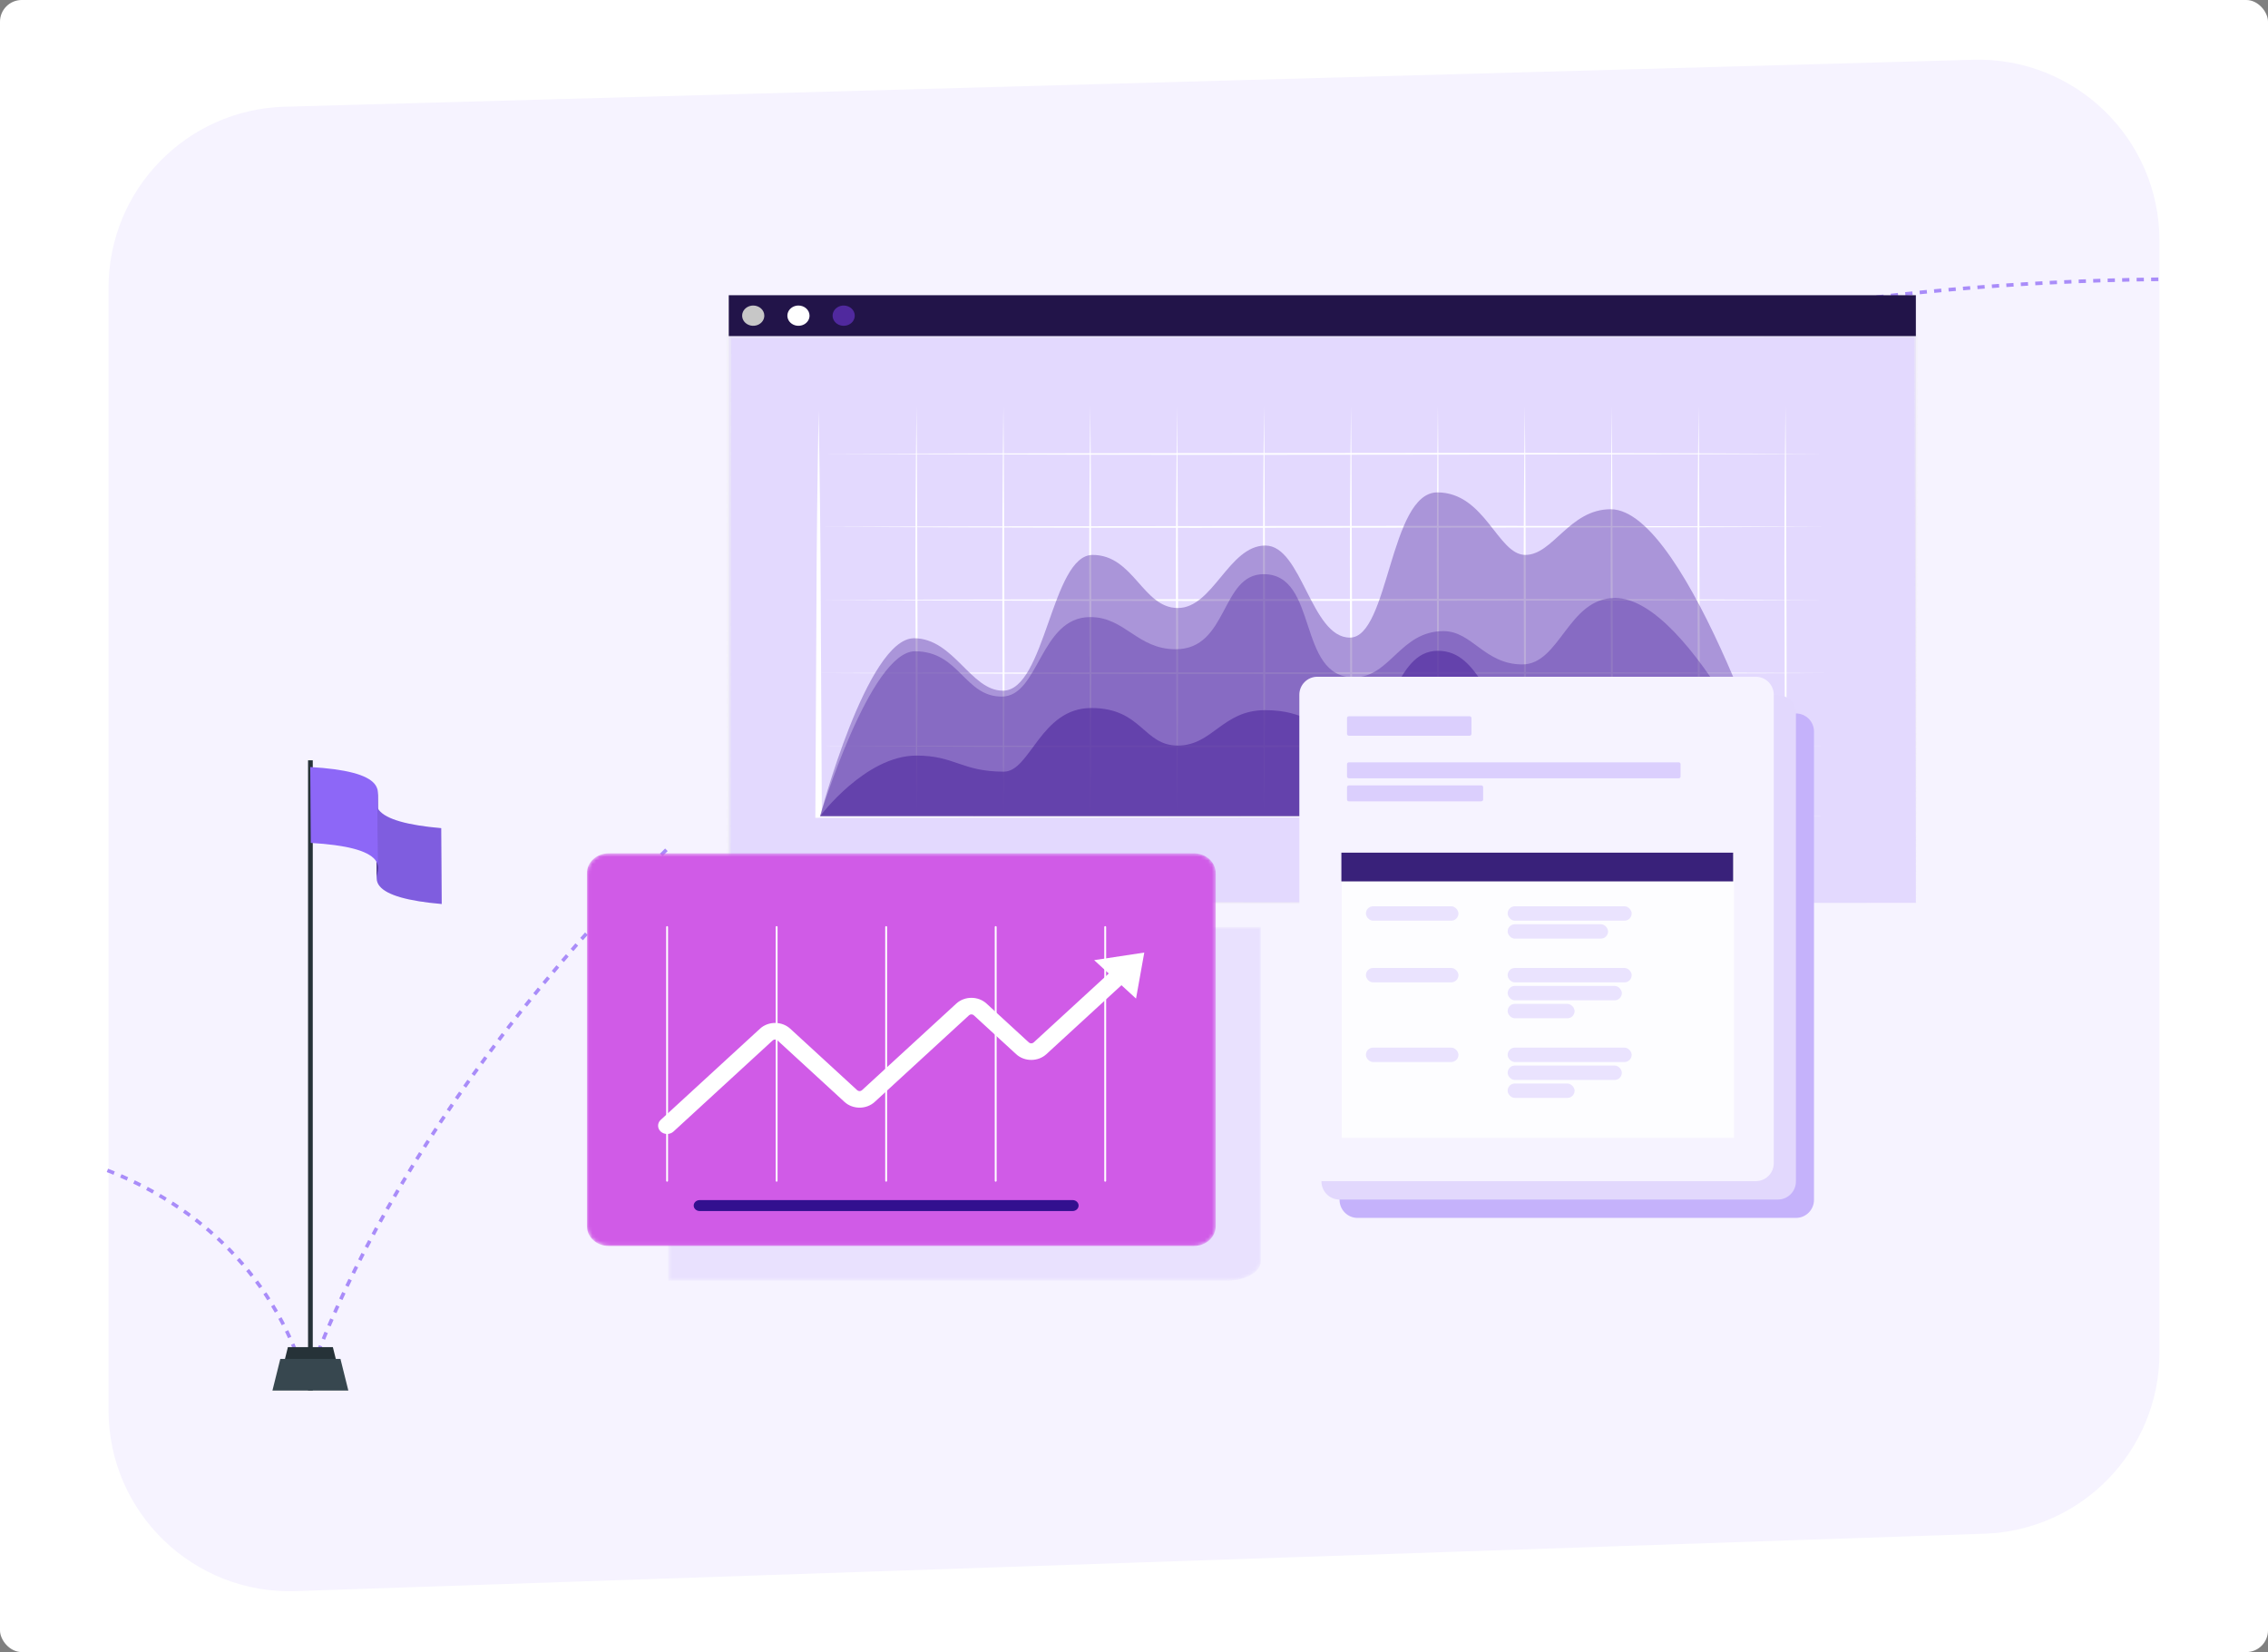 <svg width="626" height="456" viewBox="0 0 626 456" fill="none" xmlns="http://www.w3.org/2000/svg">
<rect x="0" y="0" width="626" height="456" fill="#808080" stroke="none"/>
<rect width="626" height="456" rx="6" fill="white"/>
<path d="M29.955 79.441C29.955 52.368 51.503 30.212 78.565 29.46L544.655 16.499C572.803 15.716 596.045 38.321 596.045 66.48V373.361C596.045 400.314 574.681 422.416 547.743 423.332L81.654 439.173C53.39 440.134 29.955 417.482 29.955 389.202V79.441Z" fill="#F6F3FF"/>
<path d="M29.649 323.047C51.287 331.458 74.749 348.831 84.669 381.521C121.075 278.946 273.331 80.882 596.045 77.079" stroke="#A98CF9" stroke-dasharray="2 2"/>
<rect x="179.119" y="91.535" width="327.672" height="142.326" fill="#F6F3FF"/>
<g opacity="0.5">
<g style="mix-blend-mode:multiply" opacity="0.5">
<path d="M528.809 92.766H201.152V249.207H528.809V92.766Z" fill="#A98CF9"/>
</g>
<path opacity="0.5" d="M528.872 249.208L201.151 249.607H200.73V249.208L200.552 92.722V92.159H201.151L528.807 92.322H529.244V92.722L529.099 171.165L528.872 249.208ZM528.872 249.208L528.37 92.722L528.807 93.121L201.151 93.269L201.831 92.722L201.653 249.163L201.216 248.778L528.872 249.208Z" fill="#EBEBEB"/>
</g>
<path d="M528.806 81.488H201.149V92.766H528.806V81.488Z" fill="#221449"/>
<path d="M210.962 87.127C210.962 87.68 210.782 88.221 210.446 88.681C210.11 89.141 209.632 89.5 209.073 89.712C208.514 89.923 207.898 89.979 207.305 89.871C206.711 89.763 206.166 89.496 205.738 89.105C205.31 88.714 205.019 88.216 204.901 87.673C204.783 87.13 204.843 86.568 205.075 86.057C205.306 85.546 205.699 85.109 206.202 84.801C206.705 84.494 207.297 84.33 207.902 84.33C208.304 84.33 208.701 84.402 209.073 84.543C209.444 84.683 209.781 84.889 210.065 85.149C210.35 85.409 210.575 85.717 210.729 86.057C210.883 86.396 210.962 86.76 210.962 87.127Z" fill="#C7C7C7"/>
<path d="M223.445 87.127C223.445 87.68 223.266 88.221 222.929 88.681C222.593 89.141 222.115 89.5 221.556 89.712C220.997 89.923 220.382 89.979 219.788 89.871C219.195 89.763 218.649 89.496 218.221 89.105C217.793 88.714 217.502 88.216 217.384 87.673C217.266 87.13 217.327 86.568 217.558 86.057C217.79 85.546 218.182 85.109 218.685 84.801C219.188 84.494 219.78 84.33 220.385 84.33C221.197 84.33 221.975 84.625 222.549 85.149C223.123 85.674 223.445 86.385 223.445 87.127Z" fill="white"/>
<path d="M235.928 87.127C235.928 87.68 235.749 88.221 235.413 88.681C235.077 89.141 234.599 89.5 234.04 89.712C233.48 89.923 232.865 89.979 232.272 89.871C231.678 89.763 231.133 89.496 230.705 89.105C230.277 88.714 229.985 88.216 229.867 87.673C229.749 87.13 229.81 86.568 230.042 86.057C230.273 85.546 230.665 85.109 231.169 84.801C231.672 84.494 232.263 84.33 232.869 84.33C233.68 84.33 234.458 84.625 235.032 85.149C235.606 85.674 235.928 86.385 235.928 87.127Z" fill="#50299E"/>
<path d="M226.357 125.283C273.163 125.061 317.637 125.12 364.459 125.032C411.281 124.943 457.018 125.032 503.84 125.283C457.018 125.49 411.281 125.431 364.459 125.52C317.637 125.609 273.163 125.446 226.357 125.283Z" fill="white"/>
<path d="M226.357 145.412C273.163 145.205 317.637 145.264 364.459 145.175C411.281 145.086 457.018 145.175 503.84 145.412C457.018 145.634 411.281 145.575 364.459 145.664C317.637 145.752 273.163 145.634 226.357 145.412Z" fill="white"/>
<path d="M226.357 165.6C273.163 165.393 317.637 165.437 364.459 165.348C411.281 165.259 457.018 165.348 503.84 165.6C457.018 165.807 411.281 165.763 364.459 165.851C317.637 165.94 273.163 165.807 226.357 165.6Z" fill="white"/>
<path d="M226.357 185.787C273.163 185.565 317.637 185.624 364.459 185.535C411.281 185.447 457.018 185.536 503.84 185.787C457.018 185.994 411.281 185.935 364.459 186.024C317.637 186.113 273.163 185.965 226.357 185.787Z" fill="white"/>
<path d="M226.357 205.96C273.163 205.753 317.637 205.798 364.459 205.709C411.281 205.62 457.018 205.709 503.84 205.96C457.018 206.168 411.281 206.123 364.459 206.212C317.637 206.301 273.163 206.168 226.357 205.96Z" fill="white"/>
<path d="M252.959 112.111C253.202 130.967 253.137 149.823 253.234 168.678C253.331 187.534 253.234 206.405 252.959 225.261C252.732 206.405 252.797 187.549 252.7 168.678C252.602 149.808 252.732 130.967 252.959 112.111Z" fill="white"/>
<path d="M276.951 112.111C277.178 130.967 277.129 149.823 277.227 168.678C277.324 187.534 277.227 206.405 276.951 225.261C276.725 206.405 276.773 187.549 276.676 168.678C276.579 149.808 276.725 130.967 276.951 112.111Z" fill="white"/>
<path d="M300.932 112.111C301.175 130.967 301.11 149.823 301.208 168.678C301.305 187.534 301.208 206.405 300.932 225.261C300.706 206.405 300.77 187.549 300.673 168.678C300.576 149.808 300.706 130.967 300.932 112.111Z" fill="white"/>
<path d="M324.876 112.111C325.103 130.967 325.054 149.823 325.152 168.678C325.249 187.534 325.152 206.405 324.876 225.261C324.65 206.405 324.698 187.549 324.601 168.678C324.504 149.808 324.698 130.967 324.876 112.111Z" fill="white"/>
<path d="M348.899 112.111C349.142 130.967 349.077 149.823 349.174 168.678C349.271 187.534 349.174 206.405 348.899 225.261C348.672 206.405 348.737 187.549 348.64 168.678C348.543 149.808 348.672 130.967 348.899 112.111Z" fill="white"/>
<path d="M372.895 112.111C373.121 130.967 373.073 149.823 373.17 168.678C373.267 187.534 373.17 206.405 372.895 225.261C372.668 206.405 372.717 187.549 372.619 168.678C372.522 149.808 372.668 130.967 372.895 112.111Z" fill="white"/>
<path d="M396.875 112.111C397.118 130.967 397.053 149.823 397.15 168.678C397.247 187.534 397.15 206.405 396.875 225.261C396.648 206.405 396.713 187.549 396.616 168.678C396.519 149.808 396.648 130.967 396.875 112.111Z" fill="white"/>
<path d="M420.868 112.111C421.095 130.967 421.046 149.823 421.144 168.678C421.241 187.534 421.144 206.405 420.868 225.261C420.642 206.405 420.69 187.549 420.593 168.678C420.496 149.808 420.642 130.967 420.868 112.111Z" fill="white"/>
<path d="M444.844 112.111C445.087 130.967 445.022 149.823 445.119 168.678C445.216 187.534 445.119 206.405 444.844 225.261C444.617 206.405 444.682 187.549 444.585 168.678C444.487 149.808 444.682 130.967 444.844 112.111Z" fill="white"/>
<path d="M468.837 112.111C469.064 130.967 469.015 149.823 469.112 168.678C469.209 187.534 469.112 206.405 468.837 225.261C468.61 206.405 468.659 187.549 468.562 168.678C468.465 149.808 468.61 130.967 468.837 112.111Z" fill="white"/>
<path d="M492.815 112.111C493.058 130.967 492.993 149.823 493.09 168.678C493.187 187.534 493.09 206.405 492.815 225.261C492.588 206.405 492.653 187.549 492.556 168.678C492.459 149.808 492.588 130.967 492.815 112.111Z" fill="white"/>
<path d="M225.954 113.339C226.261 131.988 226.52 150.651 226.553 169.3L226.844 225.26L225.954 224.801L362.857 224.92L431.326 225.009L504.91 225.26L431.326 225.512L362.857 225.601L225.954 225.719H225.047V225.26L225.338 169.3C225.371 150.651 225.63 131.988 225.954 113.339Z" fill="white"/>
<g opacity="0.62">
<path opacity="0.62" d="M226.36 225.261C226.36 225.261 239.312 176.167 252.265 176.167C263.258 176.167 267.888 190.642 276.809 190.642C288.579 190.642 290.214 153.167 301.58 153.167C312.945 153.167 315.374 167.82 325.104 167.82C334.834 167.82 339.157 150.577 349.26 150.577C359.362 150.577 361.823 175.99 372.59 175.99C383.356 175.99 383.551 135.91 396.729 135.91C409.908 135.91 413.373 153.167 421.015 153.167C428.656 153.167 433.19 140.557 444.555 140.557C466.056 140.557 492.688 225.261 492.688 225.261H226.36Z" fill="#50299E"/>
</g>
<g opacity="0.62">
<path opacity="0.62" d="M226.36 225.261C226.36 225.261 240.219 179.764 252.54 179.764C264.861 179.764 266.14 192.27 276.501 192.27C286.863 192.27 287.009 170.321 300.932 170.321C310.533 170.321 313.884 179.201 324.505 179.201C339.076 179.201 336.891 158.481 348.79 158.481C364.009 158.481 357.857 186.972 373.723 186.972C383.761 186.972 386.432 174.199 398.413 174.199C406.346 174.199 409.746 183.39 420.173 183.39C430.599 183.39 432.817 165.052 445.769 165.052C466.995 165.052 493.239 225.201 493.239 225.201L226.36 225.261Z" fill="#50299E"/>
</g>
<path opacity="0.62" d="M226.357 225.261C226.357 225.261 238.856 208.551 252.958 208.551C263.546 208.551 265.44 212.991 277.081 212.991C284.383 212.991 287.184 195.423 301.204 195.423C315.225 195.423 315.5 205.783 325.101 205.783C334.702 205.783 337.406 196.015 349.176 196.015C360.946 196.015 362.371 201.387 372.894 201.387C384.891 201.387 384.519 179.631 396.872 179.631C409.225 179.631 409.695 197.732 421.157 197.732C429.252 197.732 432.312 189.976 444.601 189.976C461.746 189.976 493.252 225.305 493.252 225.305L226.357 225.261Z" fill="#50299E"/>
<mask id="mask0_5360_54464" style="mask-type:luminance" maskUnits="userSpaceOnUse" x="184" y="255" width="165" height="99">
<path fill-rule="evenodd" clip-rule="evenodd" d="M199.227 255.873C191.101 255.873 184.449 259.803 184.449 264.601V353.465H338.823C343.88 353.465 348.017 351.021 348.017 348.033V255.873" fill="white"/>
</mask>
<g mask="url(#mask0_5360_54464)">
<path opacity="0.1" fill-rule="evenodd" clip-rule="evenodd" d="M184.449 264.601V353.465H338.823C343.88 353.465 348.017 351.021 348.017 348.033V255.873H199.227C191.101 255.873 184.449 259.803 184.449 264.601Z" fill="#7343F6"/>
</g>
<mask id="mask1_5360_54464" style="mask-type:luminance" maskUnits="userSpaceOnUse" x="162" y="235" width="174" height="109">
<path fill-rule="evenodd" clip-rule="evenodd" d="M167.996 235.535C164.698 235.535 162.002 237.984 162.002 240.977V338.468C162.002 341.461 164.698 343.908 167.996 343.908H329.559C332.857 343.908 335.553 341.461 335.553 338.468V240.977C335.553 237.984 332.857 235.535 329.559 235.535H167.996Z" fill="white"/>
</mask>
<g mask="url(#mask1_5360_54464)">
<path fill-rule="evenodd" clip-rule="evenodd" d="M167.996 235.535C164.698 235.535 162.002 237.984 162.002 240.977V338.468C162.002 341.461 164.698 343.908 167.996 343.908H329.559C332.857 343.908 335.553 341.461 335.553 338.468V240.977C335.553 237.984 332.857 235.535 329.559 235.535H167.996Z" fill="#D05BE7"/>
</g>
<path fill-rule="evenodd" clip-rule="evenodd" d="M315.838 262.922L302.004 265.015L306.023 268.705L285.297 287.74C284.937 288.071 284.35 288.071 283.989 287.74L272.294 277.001C269.996 274.889 266.253 274.889 263.955 277.001L237.914 300.916C237.553 301.248 236.967 301.248 236.604 300.916L218.113 283.933C215.811 281.821 212.071 281.822 209.772 283.933L182.368 309.1C181.397 309.991 181.397 311.436 182.368 312.329C182.855 312.775 183.49 312.998 184.127 312.998C184.764 312.998 185.399 312.775 185.884 312.329L213.288 287.162C213.649 286.83 214.235 286.832 214.596 287.162L233.089 304.147C235.388 306.258 239.131 306.258 241.429 304.147L267.47 280.231C267.832 279.899 268.418 279.899 268.78 280.231L280.474 290.969C282.772 293.081 286.515 293.081 288.813 290.969L309.54 271.934L313.559 275.626L315.838 262.922Z" fill="white"/>
<path d="M184.129 255.877V325.909" stroke="white" stroke-width="0.514" stroke-linecap="round" stroke-linejoin="round"/>
<path d="M214.358 255.877V325.909" stroke="white" stroke-width="0.514" stroke-linecap="round" stroke-linejoin="round"/>
<path d="M244.592 255.877V325.909" stroke="white" stroke-width="0.514" stroke-linecap="round" stroke-linejoin="round"/>
<path d="M274.824 255.877V325.909" stroke="white" stroke-width="0.514" stroke-linecap="round" stroke-linejoin="round"/>
<path d="M305.054 255.877V325.909" stroke="white" stroke-width="0.514" stroke-linecap="round" stroke-linejoin="round"/>
<path fill-rule="evenodd" clip-rule="evenodd" d="M296.068 334.264H193.114C192.21 334.264 191.47 333.585 191.47 332.754C191.47 331.925 192.21 331.246 193.114 331.246H296.068C296.971 331.246 297.711 331.925 297.711 332.754C297.711 333.585 296.971 334.264 296.068 334.264Z" fill="#32108F"/>
<path d="M369.736 201.91C369.736 199.159 371.966 196.929 374.717 196.929H495.708C498.459 196.929 500.688 199.159 500.688 201.91V331.18C500.688 333.931 498.459 336.161 495.708 336.161H374.717C371.966 336.161 369.736 333.931 369.736 331.18V201.91Z" fill="#C5B2FB"/>
<rect opacity="0.8" x="381.444" y="245.591" width="108.264" height="78.569" fill="white"/>
<rect opacity="0.35" x="388.108" y="260.291" width="25.538" height="3.964" rx="1.982" fill="#C5B2FB"/>
<rect opacity="0.35" x="427.23" y="260.291" width="34.232" height="3.964" rx="1.982" fill="#C5B2FB"/>
<rect opacity="0.35" x="427.23" y="265.246" width="27.712" height="3.964" rx="1.982" fill="#C5B2FB"/>
<rect opacity="0.35" x="388.108" y="277.32" width="25.538" height="3.964" rx="1.982" fill="#C5B2FB"/>
<rect opacity="0.35" x="427.23" y="277.32" width="34.232" height="3.964" rx="1.982" fill="#C5B2FB"/>
<rect opacity="0.35" x="427.23" y="287.229" width="18.475" height="3.964" rx="1.982" fill="#C5B2FB"/>
<rect opacity="0.35" x="427.23" y="282.275" width="31.515" height="3.964" rx="1.982" fill="#C5B2FB"/>
<rect opacity="0.35" x="388.108" y="299.303" width="25.538" height="3.964" rx="1.982" fill="#C5B2FB"/>
<rect opacity="0.35" x="427.23" y="299.303" width="34.232" height="3.964" rx="1.982" fill="#C5B2FB"/>
<rect opacity="0.35" x="427.23" y="309.212" width="18.475" height="3.964" rx="1.982" fill="#C5B2FB"/>
<rect opacity="0.35" x="427.23" y="304.258" width="31.515" height="3.964" rx="1.982" fill="#C5B2FB"/>
<rect x="381.341" y="245.487" width="108.131" height="7.928" fill="#39217A"/>
<path opacity="0.35" d="M382.889 208.32C382.889 208.049 383.129 207.83 383.425 207.83H416.704C417.001 207.83 417.241 208.049 417.241 208.32V212.725C417.241 212.995 417.001 213.214 416.704 213.214H383.425C383.129 213.214 382.889 212.995 382.889 212.725V208.32Z" fill="#A98CF9"/>
<path opacity="0.35" d="M382.889 221.045C382.889 220.775 383.124 220.555 383.415 220.555H474.431C474.721 220.555 474.957 220.775 474.957 221.045V224.471C474.957 224.741 474.721 224.961 474.431 224.961H383.415C383.124 224.961 382.889 224.741 382.889 224.471V221.045Z" fill="#A98CF9"/>
<path opacity="0.35" d="M382.889 227.407C382.889 227.137 383.129 226.918 383.425 226.918H419.925C420.221 226.918 420.462 227.137 420.462 227.407V230.834C420.462 231.104 420.221 231.323 419.925 231.323H383.425C383.129 231.323 382.889 231.104 382.889 230.834V227.407Z" fill="#A98CF9"/>
<path d="M364.745 196.841C364.745 194.09 366.975 191.86 369.726 191.86H490.717C493.467 191.86 495.697 194.09 495.697 196.841V326.111C495.697 328.862 493.467 331.092 490.717 331.092H369.726C366.975 331.092 364.745 328.862 364.745 326.111V196.841Z" fill="#E2D8FD"/>
<rect opacity="0.8" x="376.453" y="240.522" width="108.264" height="78.569" fill="white"/>
<rect opacity="0.35" x="383.112" y="255.222" width="25.538" height="3.964" rx="1.982" fill="#C5B2FB"/>
<rect opacity="0.35" x="422.234" y="255.222" width="34.232" height="3.964" rx="1.982" fill="#C5B2FB"/>
<rect opacity="0.35" x="422.234" y="260.176" width="27.712" height="3.964" rx="1.982" fill="#C5B2FB"/>
<rect opacity="0.35" x="383.112" y="272.251" width="25.538" height="3.964" rx="1.982" fill="#C5B2FB"/>
<rect opacity="0.35" x="422.234" y="272.251" width="34.232" height="3.964" rx="1.982" fill="#C5B2FB"/>
<rect opacity="0.35" x="422.234" y="282.16" width="18.475" height="3.964" rx="1.982" fill="#C5B2FB"/>
<rect opacity="0.35" x="422.234" y="277.206" width="31.515" height="3.964" rx="1.982" fill="#C5B2FB"/>
<rect opacity="0.35" x="383.112" y="294.234" width="25.538" height="3.964" rx="1.982" fill="#C5B2FB"/>
<rect opacity="0.35" x="422.234" y="294.234" width="34.232" height="3.964" rx="1.982" fill="#C5B2FB"/>
<rect opacity="0.35" x="422.234" y="304.143" width="18.475" height="3.964" rx="1.982" fill="#C5B2FB"/>
<rect opacity="0.35" x="422.234" y="299.189" width="31.515" height="3.964" rx="1.982" fill="#C5B2FB"/>
<rect x="376.35" y="240.417" width="108.131" height="7.928" fill="#39217A"/>
<path opacity="0.35" d="M377.899 203.25C377.899 202.98 378.14 202.761 378.436 202.761H411.715C412.011 202.761 412.252 202.98 412.252 203.25V207.656C412.252 207.926 412.011 208.145 411.715 208.145H378.436C378.14 208.145 377.899 207.926 377.899 207.656V203.25Z" fill="#A98CF9"/>
<path opacity="0.35" d="M377.899 215.976C377.899 215.705 378.135 215.486 378.426 215.486H469.442C469.732 215.486 469.968 215.705 469.968 215.976V219.402C469.968 219.672 469.732 219.891 469.442 219.891H378.426C378.135 219.891 377.899 219.672 377.899 219.402V215.976Z" fill="#A98CF9"/>
<path opacity="0.35" d="M377.899 222.338C377.899 222.068 378.14 221.849 378.436 221.849H414.936C415.232 221.849 415.472 222.068 415.472 222.338V225.765C415.472 226.035 415.232 226.254 414.936 226.254H378.436C378.14 226.254 377.899 226.035 377.899 225.765V222.338Z" fill="#A98CF9"/>
<path d="M358.637 191.772C358.637 189.021 360.867 186.791 363.617 186.791H484.608C487.359 186.791 489.589 189.021 489.589 191.772V321.042C489.589 323.793 487.359 326.023 484.608 326.023H363.617C360.867 326.023 358.637 323.793 358.637 321.042V191.772Z" fill="#F6F3FF"/>
<rect opacity="0.8" x="370.346" y="235.487" width="108.264" height="78.569" fill="white"/>
<rect opacity="0.35" x="377.012" y="250.153" width="25.538" height="3.964" rx="1.982" fill="#C5B2FB"/>
<rect opacity="0.35" x="416.133" y="250.153" width="34.232" height="3.964" rx="1.982" fill="#C5B2FB"/>
<rect opacity="0.35" x="416.133" y="255.108" width="27.712" height="3.964" rx="1.982" fill="#C5B2FB"/>
<rect opacity="0.35" x="377.012" y="267.182" width="25.538" height="3.964" rx="1.982" fill="#C5B2FB"/>
<rect opacity="0.35" x="416.133" y="267.182" width="34.232" height="3.964" rx="1.982" fill="#C5B2FB"/>
<rect opacity="0.35" x="416.133" y="277.091" width="18.475" height="3.964" rx="1.982" fill="#C5B2FB"/>
<rect opacity="0.35" x="416.133" y="272.136" width="31.515" height="3.964" rx="1.982" fill="#C5B2FB"/>
<rect opacity="0.35" x="377.012" y="289.165" width="25.538" height="3.964" rx="1.982" fill="#C5B2FB"/>
<rect opacity="0.35" x="416.133" y="289.165" width="34.232" height="3.964" rx="1.982" fill="#C5B2FB"/>
<rect opacity="0.35" x="416.133" y="299.074" width="18.475" height="3.964" rx="1.982" fill="#C5B2FB"/>
<rect opacity="0.35" x="416.133" y="294.12" width="31.515" height="3.964" rx="1.982" fill="#C5B2FB"/>
<rect x="370.242" y="235.349" width="108.131" height="7.928" fill="#39217A"/>
<path opacity="0.35" d="M371.794 198.182C371.794 197.911 372.034 197.692 372.331 197.692H405.61C405.906 197.692 406.146 197.911 406.146 198.182V202.587C406.146 202.857 405.906 203.076 405.61 203.076H372.331C372.034 203.076 371.794 202.857 371.794 202.587V198.182Z" fill="#A98CF9"/>
<path opacity="0.35" d="M371.794 210.907C371.794 210.637 372.029 210.417 372.32 210.417H463.336C463.627 210.417 463.862 210.637 463.862 210.907V214.333C463.862 214.603 463.627 214.823 463.336 214.823H372.32C372.029 214.823 371.794 214.603 371.794 214.333V210.907Z" fill="#A98CF9"/>
<path opacity="0.35" d="M371.794 217.269C371.794 216.999 372.034 216.78 372.331 216.78H408.83C409.127 216.78 409.367 216.999 409.367 217.269V220.696C409.367 220.966 409.127 221.185 408.83 221.185H372.331C372.034 221.185 371.794 220.966 371.794 220.696V217.269Z" fill="#A98CF9"/>
<path d="M86.328 209.86H85.025V383.821H86.328V209.86Z" fill="#263238"/>
<path d="M93.502 378.349H77.846L79.466 371.823H91.872L93.502 378.349Z" fill="#263238"/>
<path d="M96.148 383.821H75.193L77.37 375.082H93.971L96.148 383.821Z" fill="#37474F"/>
<path d="M103.979 242.515L103.83 221.568C103.836 221.926 103.903 222.281 104.029 222.621C104.177 222.995 104.385 223.346 104.645 223.665C106.633 226.124 112.419 227.776 121.783 228.584L121.922 249.521C112.558 248.713 106.812 247.071 104.794 244.602C104.524 244.289 104.316 243.936 104.178 243.558C104.049 243.223 103.982 242.87 103.979 242.515Z" fill="#8D67F7"/>
<g opacity="0.1">
<path d="M103.98 242.515L103.831 221.568C103.837 221.926 103.904 222.281 104.03 222.621C104.178 222.995 104.385 223.346 104.646 223.665C106.634 226.124 112.42 227.776 121.784 228.584L121.923 249.521C112.559 248.713 106.813 247.071 104.795 244.602C104.525 244.289 104.317 243.936 104.179 243.558C104.05 243.223 103.983 242.87 103.98 242.515Z" fill="black"/>
</g>
<path d="M104.398 239.529C104.389 240.043 104.312 240.555 104.17 241.053C104.033 241.531 103.957 242.021 103.941 242.515L103.792 221.568C103.814 221.075 103.89 220.586 104.021 220.107C104.162 219.611 104.242 219.103 104.259 218.591C104.339 224.872 104.398 233.267 104.398 239.529Z" fill="#8D67F7"/>
<g opacity="0.4">
<path d="M104.397 239.529C104.388 240.043 104.311 240.555 104.169 241.053C104.032 241.531 103.956 242.021 103.94 242.515L103.791 221.568C103.813 221.075 103.889 220.586 104.02 220.107C104.161 219.611 104.241 219.103 104.258 218.591C104.338 224.872 104.397 233.267 104.397 239.529Z" fill="black"/>
</g>
<path d="M104.299 218.591L104.398 239.529C104.396 239.12 104.316 238.714 104.16 238.331C104.006 237.968 103.798 237.626 103.544 237.314C101.436 234.755 95.591 233.23 85.78 232.658L85.631 211.712C95.452 212.284 101.297 213.817 103.394 216.368C103.657 216.678 103.865 217.024 104.011 217.393C104.184 217.774 104.281 218.179 104.299 218.591Z" fill="#8D67F7"/>
</svg>
